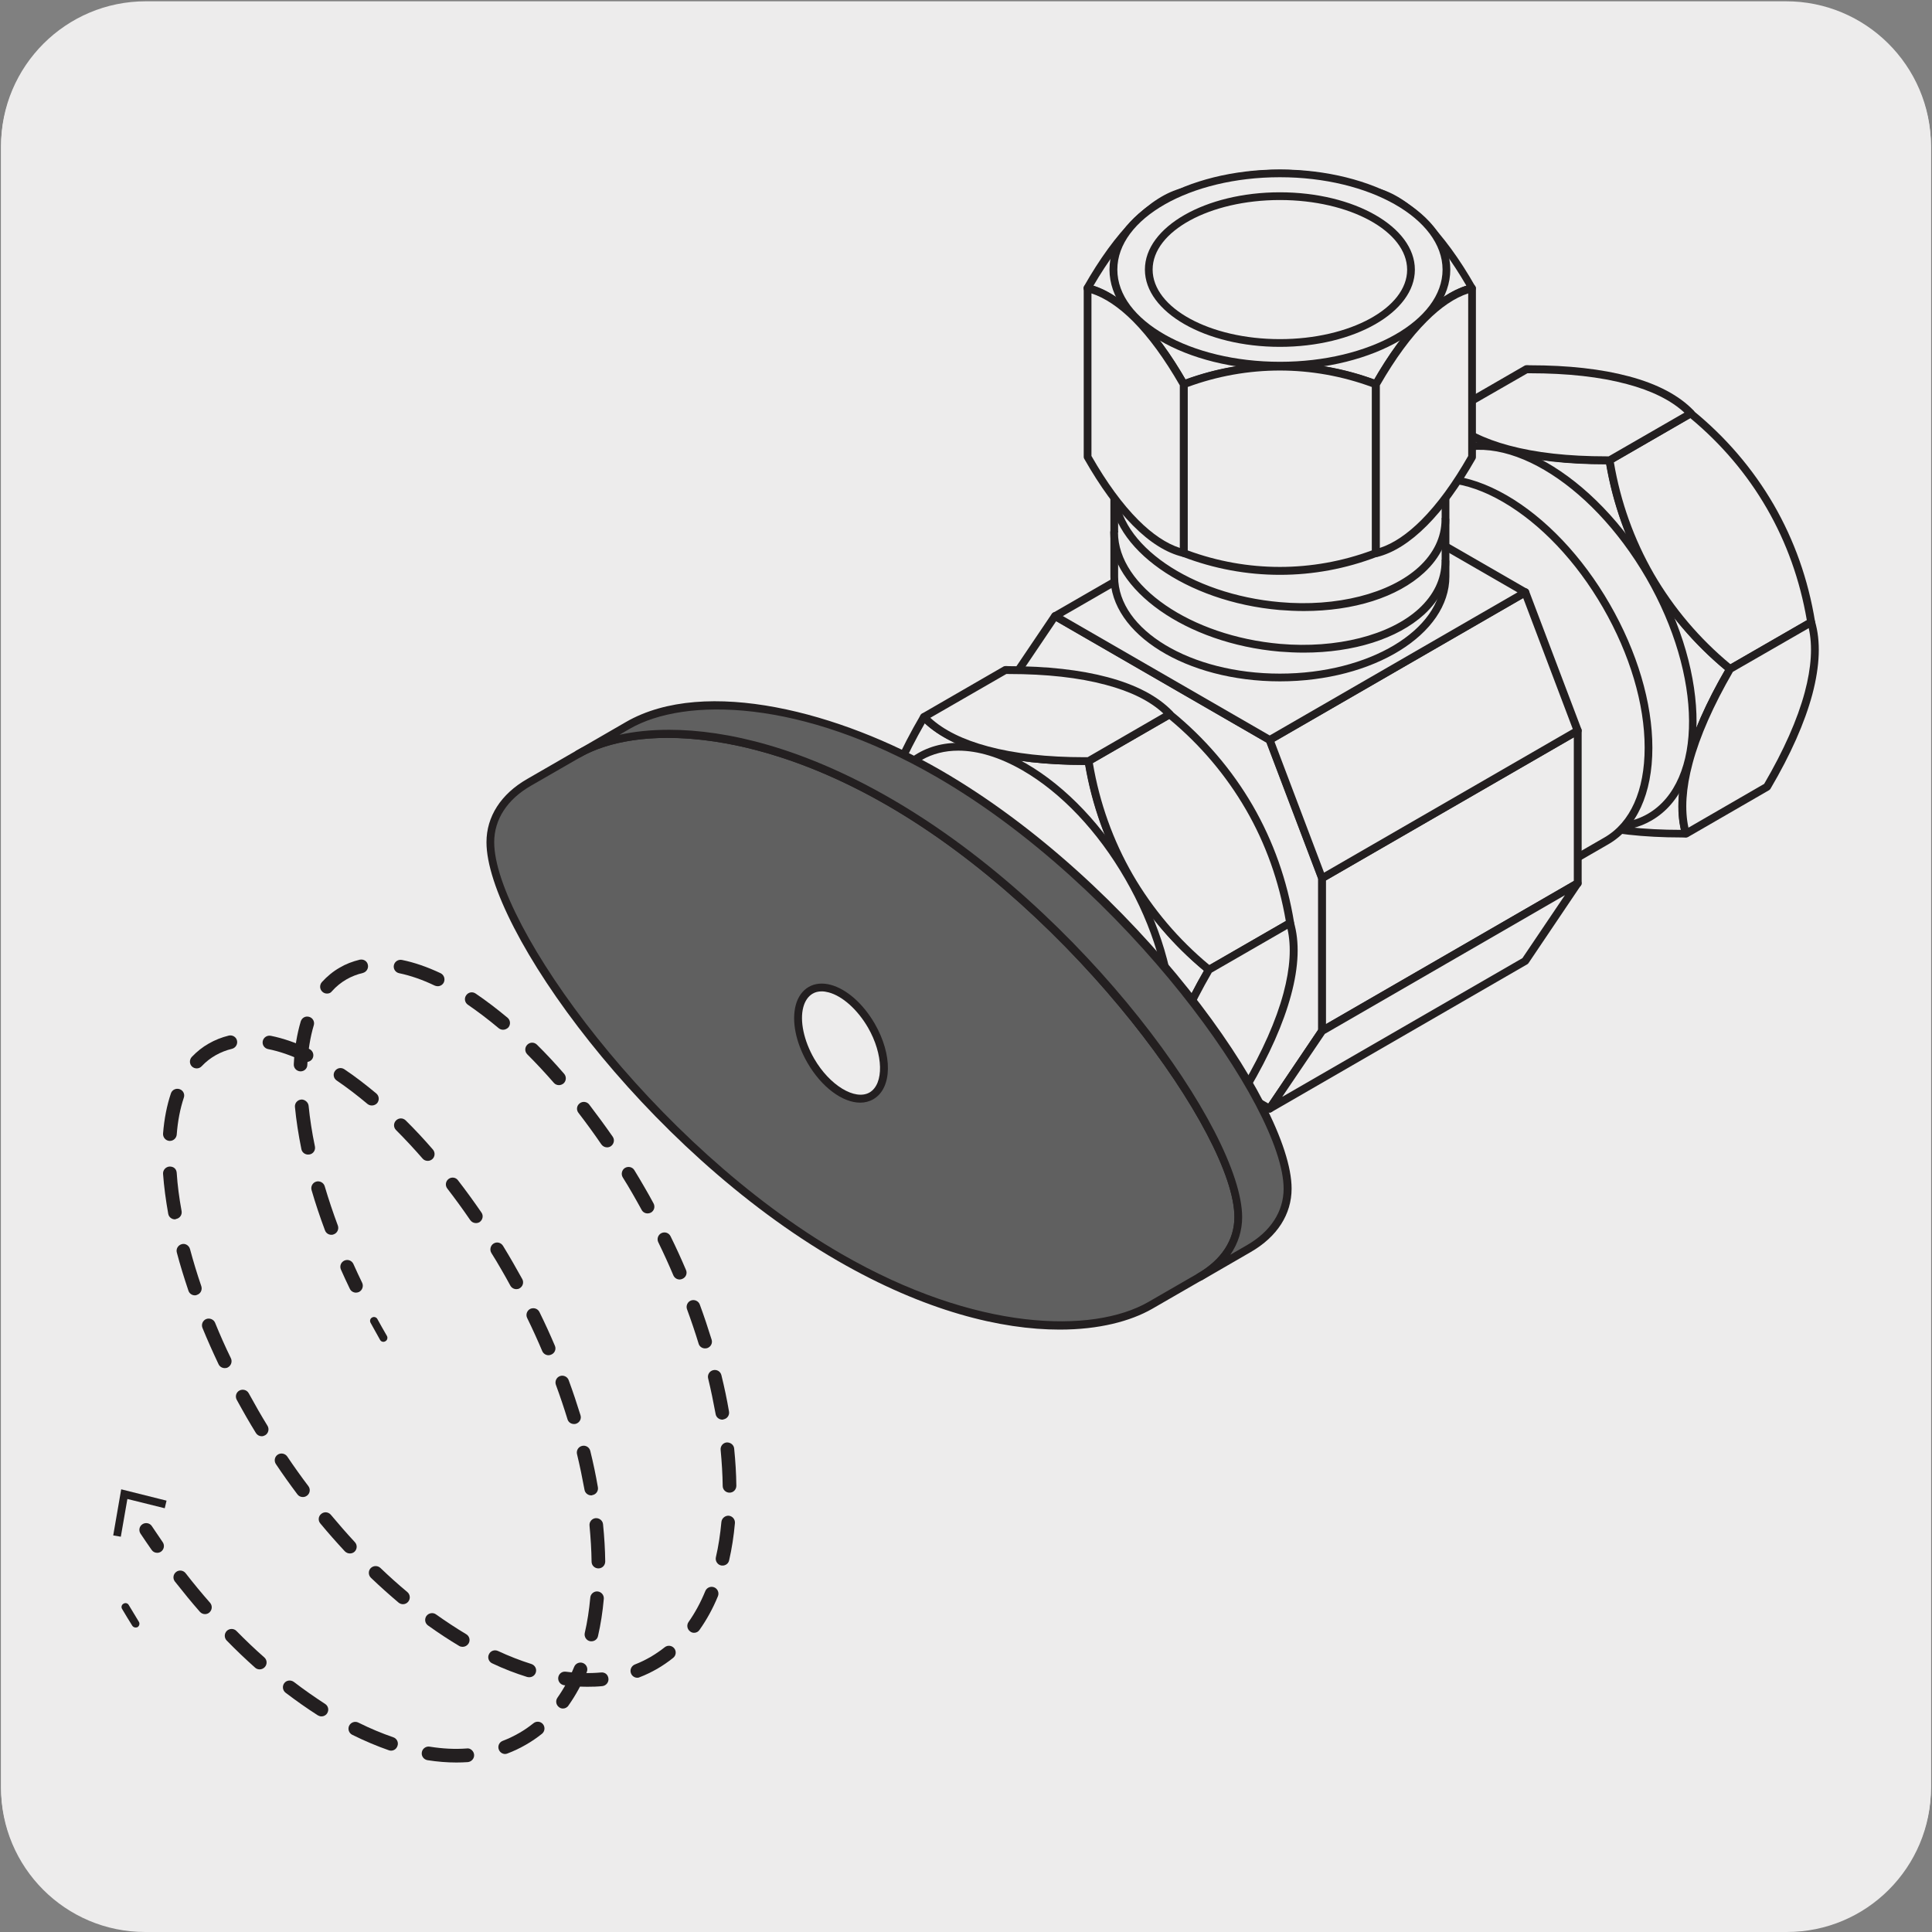 <svg enable-background="new 0 0 150 150" viewBox="0 0 150 150" xmlns="http://www.w3.org/2000/svg"><rect x="0" y="0" width="150" height="150" fill="#808080" stroke="none"/><path d="m11.32.2h127.31c6.21-.02 11.27 5 11.29 11.21v.03 127.37c0 6.18-5.01 11.19-11.19 11.19h-127.46c-6.18 0-11.19-5.01-11.19-11.19v-127.37c0-6.21 5.04-11.24 11.24-11.24z" fill="#edecec"/><path d="m11.32.1h127.31c6.21-.02 11.27 5 11.29 11.21v.03 127.37c0 6.18-5.01 11.19-11.19 11.19h-127.46c-6.18 0-11.19-5.01-11.19-11.19v-127.37c0-6.21 5.04-11.24 11.24-11.24z" fill="#edecec"/><path d="m10.53 126.36c-.1 0-.2-.05-.26-.14-.27-.43-.53-.86-.79-1.3-.09-.14-.04-.33.11-.41.15-.09.33-.04.41.11.26.44.52.86.78 1.29.09.14.04.33-.1.42-.04.02-.1.03-.15.03z" fill="#231f20"/><path d="m118.08 61.31c1.03 1.09 2.67 1.96 4.92 2.56 2.26.6 4.95.86 7.89.84-.42-1.43-.38-3.28.21-5.52.6-2.25 1.73-4.73 3.21-7.26-2.41-1.97-4.53-4.39-6.18-7.24-1.63-2.84-2.68-5.9-3.17-8.97-2.94.02-5.65-.24-7.88-.85-2.25-.6-3.87-1.5-4.89-2.57-1.49 2.54-2.61 5-3.22 7.26-.6 2.25-.67 4.11-.25 5.54.5 3.07 1.51 6.14 3.14 8.99 1.66 2.85 3.82 5.26 6.22 7.22" fill="#edecec"/><path d="m118.08 61.31c1.03 1.09 2.67 1.96 4.92 2.56 2.26.6 4.95.86 7.89.84-.42-1.43-.38-3.28.21-5.52.6-2.25 1.73-4.73 3.21-7.26-2.41-1.97-4.53-4.39-6.18-7.24-1.63-2.84-2.68-5.9-3.17-8.97-2.94.02-5.65-.24-7.88-.85-2.25-.6-3.87-1.5-4.89-2.57-1.49 2.54-2.61 5-3.22 7.26-.6 2.25-.67 4.11-.25 5.54.5 3.07 1.51 6.14 3.14 8.99 1.66 2.85 3.82 5.26 6.22 7.22z" fill="#edecec"/><path d="m130.55 65.02c-2.94 0-5.51-.29-7.62-.85-2.27-.61-3.97-1.5-5.05-2.64-2.59-2.12-4.7-4.57-6.27-7.28-1.58-2.75-2.65-5.81-3.18-9.09-.43-1.48-.35-3.4.25-5.67.59-2.2 1.69-4.67 3.25-7.33.05-.08.13-.14.22-.15s.19.02.25.09c1.04 1.08 2.64 1.92 4.76 2.49 2.13.57 4.78.88 7.8.84.15 0 .27.11.3.25.51 3.14 1.56 6.13 3.14 8.87 1.58 2.73 3.64 5.13 6.11 7.15.12.09.14.26.07.39-1.54 2.62-2.61 5.04-3.18 7.18-.56 2.12-.63 3.92-.22 5.36.03.09.01.19-.05.27-.12.16-.37.12-.58.12zm-18.29-32.22c-1.43 2.49-2.44 4.79-2.99 6.85-.58 2.16-.66 3.97-.25 5.38.53 3.25 1.57 6.24 3.11 8.93 1.54 2.65 3.6 5.05 6.14 7.13.01.01.02.02.03.03 1.01 1.06 2.62 1.89 4.78 2.48 2.05.55 4.55.83 7.42.83-.34-1.47-.23-3.25.31-5.3.58-2.13 1.62-4.52 3.12-7.11-2.44-2.03-4.48-4.44-6.06-7.15-1.56-2.73-2.63-5.69-3.17-8.82-.01 0-.01 0-.02 0-2.98 0-5.56-.29-7.68-.86-2.04-.56-3.63-1.36-4.74-2.39z" fill="#231f20"/><path d="m137.45 39.33c-1.65-2.85-3.77-5.27-6.19-7.23l-6.29 3.63c.5 3.06 1.54 6.13 3.17 8.97 1.65 2.84 3.78 5.27 6.18 7.24l6.3-3.63c-.5-3.08-1.52-6.13-3.17-8.98" fill="#edecec"/><path d="m137.45 39.33c-1.65-2.85-3.77-5.27-6.19-7.23l-6.29 3.63c.5 3.06 1.54 6.13 3.17 8.97 1.65 2.84 3.78 5.27 6.18 7.24l6.3-3.63c-.5-3.08-1.52-6.13-3.17-8.98z" fill="#edecec"/><path d="m134.32 52.24c-.07 0-.14-.02-.19-.07-2.53-2.07-4.63-4.53-6.25-7.32-1.61-2.8-2.69-5.85-3.21-9.07-.02-.12.04-.25.15-.31l6.29-3.63c.11-.06.24-.05.34.03 2.53 2.06 4.64 4.52 6.26 7.31 1.6 2.77 2.68 5.82 3.21 9.08.02.12-.04.25-.15.31l-6.3 3.63c-.04.03-.09.04-.15.04zm-9.02-16.35c.52 3.07 1.56 5.98 3.1 8.66 1.55 2.67 3.55 5.03 5.95 7.02l5.93-3.42c-.53-3.1-1.57-6.02-3.1-8.67-1.54-2.67-3.55-5.03-5.95-7.02z" fill="#231f20"/><path d="m126.38 29.52c-2.25-.6-4.95-.87-7.89-.85l-6.3 3.64c1.03 1.07 2.65 1.97 4.89 2.57s4.95.86 7.88.85l6.3-3.63c-1.02-1.09-2.63-1.98-4.88-2.58" fill="#edecec"/><path d="m126.38 29.52c-2.25-.6-4.95-.87-7.89-.85l-6.3 3.64c1.03 1.07 2.65 1.97 4.89 2.57s4.95.86 7.88.85l6.3-3.63c-1.02-1.09-2.63-1.98-4.88-2.58z" fill="#edecec"/><path d="m124.69 36.03c-2.98 0-5.56-.29-7.68-.86-2.22-.59-3.91-1.49-5.03-2.66-.06-.07-.09-.16-.08-.25s.07-.17.15-.22l6.3-3.64c.13-.08.29-.04.43-.04 2.98 0 5.56.29 7.69.86 2.22.59 3.91 1.49 5.03 2.66.06.07.09.16.08.25s-.07.17-.15.22l-6.3 3.63c-.14.09-.3.05-.44.05zm-12-3.66c1.04.96 2.54 1.7 4.48 2.22 2.07.56 4.6.84 7.53.84h.2l5.88-3.39c-1.04-.96-2.54-1.71-4.47-2.22-2.08-.56-4.61-.84-7.53-.84-.06 0-.13 0-.19 0z" fill="#231f20"/><path d="m140.41 53.82c-.6 2.25-1.73 4.72-3.22 7.26l-6.3 3.64c-.42-1.43-.38-3.28.21-5.52.6-2.25 1.73-4.73 3.2-7.26l6.3-3.63c.45 1.42.42 3.26-.19 5.51" fill="#edecec"/><path d="m140.41 53.82c-.6 2.25-1.73 4.72-3.22 7.26l-6.3 3.64c-.42-1.43-.38-3.28.21-5.52.6-2.25 1.73-4.73 3.2-7.26l6.3-3.63c.45 1.42.42 3.26-.19 5.51z" fill="#edecec"/><path d="m130.9 65.02c-.04 0-.08-.01-.11-.02-.09-.03-.15-.11-.18-.19-.45-1.55-.38-3.46.21-5.69.58-2.18 1.67-4.65 3.24-7.33.03-.05.06-.08.11-.11l6.3-3.63c.08-.05.18-.05.26-.02s.15.1.18.19c.46 1.55.39 3.46-.2 5.69-.59 2.2-1.68 4.66-3.25 7.33-.03.04-.06.08-.11.11l-6.3 3.64c-.05.01-.1.03-.15.03zm3.64-12.86c-1.51 2.61-2.57 5-3.13 7.11-.52 1.94-.62 3.61-.32 4.99l5.88-3.4c1.52-2.6 2.58-4.99 3.15-7.11.52-1.94.62-3.61.31-4.98z" fill="#231f20"/><path d="m111.88 35.39c4.47-2.58 11.72 1.61 16.2 9.35 4.47 7.75 4.48 16.13 0 18.71-4.47 2.58-11.73-1.61-16.2-9.35-4.48-7.75-4.48-16.13 0-18.71" fill="#edecec"/><path d="m111.88 35.39c4.47-2.58 11.72 1.61 16.2 9.35 4.47 7.75 4.48 16.13 0 18.71-4.47 2.58-11.73-1.61-16.2-9.35-4.48-7.75-4.48-16.13 0-18.71z" fill="#edecec"/><path d="m125.12 64.5c-4.41 0-9.88-3.97-13.51-10.25-4.55-7.88-4.49-16.46.12-19.13 4.61-2.66 12.06 1.58 16.61 9.46s4.5 16.46-.11 19.12c-.94.55-1.99.8-3.11.8zm-13.09-28.85c-4.32 2.5-4.28 10.71.11 18.3 4.38 7.59 11.47 11.72 15.79 9.24 4.32-2.5 4.27-10.7-.11-18.3-4.39-7.59-11.47-11.74-15.79-9.24z" fill="#231f20"/><path d="m124.73 65.28c4.36-2.52 4.36-10.69 0-18.25s-11.44-11.64-15.8-9.12l-22.65 13.08c4.36-2.52 11.44 1.57 15.8 9.12 4.36 7.56 4.36 15.72 0 18.24z" fill="#edecec"/><path d="m124.73 65.28c4.36-2.52 4.36-10.69 0-18.25s-11.44-11.64-15.8-9.12l-22.65 13.08c4.36-2.52 11.44 1.57 15.8 9.12 4.36 7.56 4.36 15.72 0 18.24z" fill="#edecec"/><path d="m102.08 78.66c-.1 0-.21-.05-.26-.15-.08-.14-.03-.33.11-.41 2.01-1.16 3.12-3.64 3.12-6.97 0-3.39-1.15-7.25-3.23-10.86s-4.85-6.53-7.79-8.23c-2.89-1.66-5.59-1.94-7.6-.78-.14.08-.33.03-.41-.11s-.03-.33.11-.41l22.64-13.07c2.21-1.27 5.12-.99 8.2.78 3.03 1.75 5.88 4.75 8.01 8.45s3.31 7.66 3.31 11.16c0 3.56-1.22 6.22-3.42 7.49l-22.64 13.07c-.04.03-.1.04-.15.04zm-12.89-28.72c1.59 0 3.34.53 5.14 1.57 3.03 1.75 5.88 4.75 8.01 8.45s3.31 7.66 3.31 11.16c0 2.32-.52 4.26-1.49 5.68l20.41-11.78c2.01-1.16 3.12-3.64 3.12-6.97 0-3.39-1.15-7.25-3.23-10.86s-4.85-6.53-7.79-8.23c-2.88-1.67-5.59-1.94-7.6-.78l-20.4 11.78c.17-.01.35-.02.52-.02z" fill="#231f20"/><path d="m98.57 57.44-16.65-9.61-4.07 6.03v11.86l4.07 10.74 16.65 9.62 4.08-6.04v-11.86z" fill="#edecec"/><path d="m98.57 57.44-16.65-9.61-4.07 6.03v11.86l4.07 10.74 16.65 9.62 4.08-6.04v-11.86z" fill="#edecec"/><path d="m98.57 86.38c-.05 0-.1-.01-.15-.04l-16.66-9.62c-.06-.03-.11-.09-.13-.15l-4.07-10.74c-.01-.04-.02-.07-.02-.11v-11.86c0-.06.02-.12.05-.17l4.07-6.03c.09-.13.26-.18.4-.09l16.66 9.61c.06.03.11.09.13.15l4.07 10.74c.01.04.02.07.02.11v11.86c0 .06-.02.12-.05.17l-4.07 6.04c-.05.08-.15.13-.25.13zm-16.41-10.12 16.32 9.42 3.86-5.73v-11.71l-4.02-10.59-16.32-9.42-3.86 5.72v11.72z" fill="#231f20"/><path d="m102.65 80.04 19.84-11.46v-11.86l-19.84 11.46z" fill="#edecec"/><path d="m102.65 80.04 19.84-11.46v-11.86l-19.84 11.46z" fill="#edecec"/><path d="m102.65 80.34c-.05 0-.1-.01-.15-.04-.09-.05-.15-.15-.15-.26v-11.86c0-.11.06-.21.15-.26l19.85-11.46c.09-.06.21-.06.3 0 .09.05.15.15.15.26v11.86c0 .11-.06.21-.15.26l-19.85 11.46c-.05.03-.1.04-.15.04zm.3-11.99v11.16l19.24-11.11v-11.15z" fill="#231f20"/><path d="m122.49 56.72-19.84 11.46-4.07-10.74 19.84-11.46z" fill="#edecec"/><path d="m122.49 56.72-19.84 11.46-4.07-10.74 19.84-11.46z" fill="#edecec"/><path d="m102.65 68.48c-.04 0-.07-.01-.1-.02-.09-.03-.15-.09-.18-.18l-4.07-10.74c-.05-.14 0-.3.13-.37l19.85-11.46c.08-.05.17-.05.25-.02.09.03.15.09.18.18l4.07 10.74c.05.14 0 .3-.13.37l-19.85 11.46c-.05.03-.1.04-.15.04zm-3.7-10.9 3.85 10.17 19.31-11.15-3.85-10.17z" fill="#231f20"/><path d="m98.58 57.44 19.84-11.46-16.66-9.61-19.84 11.46z" fill="#edecec"/><path d="m98.58 57.44 19.84-11.46-16.66-9.61-19.84 11.46z" fill="#edecec"/><path d="m98.58 57.75c-.05 0-.1-.01-.15-.04l-16.66-9.62c-.09-.05-.15-.15-.15-.26s.06-.21.15-.26l19.85-11.45c.09-.06.21-.06.3 0l16.66 9.61c.09.05.15.15.15.26s-.06.21-.15.26l-19.85 11.45c-.05.03-.1.05-.15.05zm-16.06-9.92 16.06 9.27 19.24-11.11-16.05-9.26z" fill="#231f20"/><path d="m98.57 86.08 19.85-11.46 4.07-6.04-19.84 11.46z" fill="#edecec"/><path d="m98.57 86.08 19.85-11.46 4.07-6.04-19.84 11.46z" fill="#edecec"/><path d="m98.57 86.38c-.08 0-.16-.03-.22-.1-.09-.1-.11-.26-.03-.38l4.08-6.04c.03-.04.06-.07.1-.09l19.84-11.46c.12-.07.27-.05.37.05.09.1.11.26.03.38l-4.07 6.04c-.03.04-.06.07-.1.09l-19.85 11.47c-.05.03-.1.04-.15.04zm4.29-6.11-3.31 4.89 18.65-10.77 3.3-4.89z" fill="#231f20"/><path d="m100.86 34.84c5.89 0 10.66 2.75 10.66 6.16 0 3.4-4.77 6.16-10.66 6.15-5.89 0-10.66-2.76-10.66-6.15.01-3.4 4.78-6.16 10.66-6.16" fill="#edecec"/><path d="m100.86 34.84c5.89 0 10.66 2.75 10.66 6.16 0 3.4-4.77 6.16-10.66 6.15-5.89 0-10.66-2.76-10.66-6.15.01-3.4 4.78-6.16 10.66-6.16z" fill="#edecec"/><path d="m100.88 47.45c-.01 0-.01 0-.01 0-6.04 0-10.96-2.89-10.96-6.45s4.92-6.46 10.96-6.46 10.96 2.9 10.96 6.46c0 1.76-1.16 3.4-3.27 4.61-2.06 1.19-4.79 1.84-7.68 1.84zm-.02-12.31c-5.71 0-10.36 2.63-10.36 5.85 0 3.23 4.65 5.85 10.36 5.85h.01c2.79 0 5.41-.62 7.37-1.76 1.91-1.11 2.97-2.56 2.97-4.09.01-3.22-4.64-5.85-10.35-5.85z"/><path d="m100.86 34.84c5.89 0 10.66 2.75 10.66 6.16 0 3.4-4.77 6.16-10.66 6.15-5.89 0-10.66-2.76-10.66-6.15.01-3.4 4.78-6.16 10.66-6.16" fill="#edecec"/><path d="m100.86 34.84c5.89 0 10.66 2.75 10.66 6.16 0 3.4-4.77 6.16-10.66 6.15-5.89 0-10.66-2.76-10.66-6.15.01-3.4 4.78-6.16 10.66-6.16z" fill="#edecec"/><path d="m100.88 47.45c-.01 0-.01 0-.01 0-6.04 0-10.96-2.89-10.96-6.45s4.92-6.46 10.96-6.46 10.96 2.9 10.96 6.46c0 1.76-1.16 3.4-3.27 4.61-2.06 1.19-4.79 1.84-7.68 1.84zm-.02-12.31c-5.71 0-10.36 2.63-10.36 5.85 0 3.23 4.65 5.85 10.36 5.85h.01c2.79 0 5.41-.62 7.37-1.76 1.91-1.11 2.97-2.56 2.97-4.09.01-3.22-4.64-5.85-10.35-5.85z"/><path d="m112.23 36.38v8.39c0 4.33-5.76 7.83-12.86 7.83s-12.86-3.51-12.86-7.83v-8.39c0 4.32 5.76 7.83 12.86 7.83s12.86-3.51 12.86-7.83" fill="#edecec"/><path d="m112.23 36.38v8.39c0 4.33-5.76 7.83-12.86 7.83s-12.86-3.51-12.86-7.83v-8.39c0 4.32 5.76 7.83 12.86 7.83s12.86-3.51 12.86-7.83" fill="#edecec"/><path d="m99.37 52.9c-7.26 0-13.16-3.65-13.16-8.14v-8.39c0-.17.13-.3.3-.3s.3.14.3.3c0 4.15 5.64 7.53 12.56 7.53s12.56-3.38 12.56-7.53c0-.17.13-.3.3-.3s.3.14.3.3v8.39c0 4.49-5.9 8.14-13.16 8.14zm-12.56-14.08v5.95c0 4.15 5.64 7.53 12.56 7.53s12.56-3.38 12.56-7.53v-5.95c-1.68 3.3-6.68 5.69-12.56 5.69-5.89 0-10.88-2.4-12.56-5.69z" fill="#231f20"/><path d="m99.37 44.21c-7.1 0-12.86-3.51-12.86-7.83 0-4.33 5.76-7.83 12.86-7.83s12.85 3.51 12.85 7.83-5.75 7.83-12.85 7.83" fill="#edecec"/><path d="m99.37 44.21c-7.1 0-12.86-3.51-12.86-7.83 0-4.33 5.76-7.83 12.86-7.83s12.85 3.51 12.85 7.83-5.75 7.83-12.85 7.83z" fill="#edecec"/><path d="m99.37 44.51c-7.26 0-13.16-3.65-13.16-8.13 0-4.49 5.9-8.14 13.16-8.14 7.25 0 13.16 3.65 13.16 8.14 0 4.48-5.9 8.13-13.16 8.13zm0-15.66c-6.93 0-12.56 3.38-12.56 7.53s5.64 7.53 12.56 7.53 12.56-3.38 12.56-7.53c0-4.16-5.64-7.53-12.56-7.53z"/><path d="m99.37 42.26c-5.65 0-10.22-2.63-10.22-5.88s4.58-5.88 10.22-5.88 10.22 2.63 10.22 5.88-4.58 5.88-10.22 5.88" fill="#edecec"/><path d="m99.37 42.26c-5.65 0-10.22-2.63-10.22-5.88s4.58-5.88 10.22-5.88 10.22 2.63 10.22 5.88-4.58 5.88-10.22 5.88z" fill="#edecec"/><path d="m99.37 42.56c-5.8 0-10.52-2.77-10.52-6.18s4.72-6.19 10.53-6.19c5.8 0 10.52 2.78 10.52 6.19 0 1.68-1.11 3.25-3.14 4.42-1.99 1.13-4.61 1.76-7.39 1.76zm0-11.76c-5.47 0-9.92 2.5-9.92 5.58 0 3.07 4.45 5.58 9.92 5.58 2.68 0 5.19-.6 7.08-1.68 1.83-1.05 2.84-2.44 2.84-3.9 0-3.08-4.45-5.58-9.92-5.58z"/><path d="m112.23 40.35c0 4.33-5.76 7.33-12.86 6.71s-12.86-4.63-12.86-8.95m25.72 5.47c0 4.33-5.76 7.33-12.86 6.71s-12.86-4.63-12.86-8.96" fill="#edecec"/><path d="m112.23 40.35c0 4.33-5.76 7.33-12.86 6.71s-12.86-4.63-12.86-8.95m25.72 5.47c0 4.33-5.76 7.33-12.86 6.71s-12.86-4.63-12.86-8.96" fill="#edecec"/><path d="m101.23 50.67c-.62 0-1.25-.03-1.89-.08-7.24-.63-13.14-4.79-13.14-9.26 0-.17.13-.3.3-.3s.3.14.3.3c0 4.16 5.65 8.05 12.59 8.66 4.36.38 8.51-.66 10.77-2.73 1.15-1.06 1.76-2.32 1.76-3.67 0-.17.13-.3.3-.3s.3.14.3.3c0 1.52-.68 2.95-1.95 4.12-2.08 1.89-5.48 2.96-9.34 2.96zm0-3.23c-.62 0-1.25-.03-1.89-.08-7.24-.63-13.14-4.79-13.14-9.26 0-.17.13-.3.3-.3s.3.14.3.3c0 4.16 5.65 8.05 12.59 8.65 4.36.39 8.51-.66 10.77-2.73 1.15-1.06 1.76-2.33 1.76-3.68 0-.17.13-.3.3-.3s.3.14.3.3c0 1.52-.68 2.95-1.95 4.12-2.08 1.92-5.48 2.98-9.34 2.98z" fill="#231f20"/><path d="m91.9 14.88c-1.16.28-2.42 1.07-3.73 2.38-1.32 1.32-2.57 3.08-3.73 5.12 1.16.28 2.42 1.04 3.73 2.35s2.57 3.08 3.73 5.11c2.32-.88 4.85-1.38 7.47-1.38s5.15.5 7.46 1.38c1.16-2.03 2.42-3.8 3.73-5.11s2.58-2.07 3.73-2.36c-1.16-2.04-2.42-3.8-3.73-5.12-1.31-1.31-2.57-2.1-3.73-2.38-2.32-.88-4.84-1.41-7.47-1.42-2.62.02-5.14.55-7.46 1.43" fill="#edecec"/><path d="m91.9 14.88c-1.16.28-2.42 1.07-3.73 2.38-1.32 1.32-2.57 3.08-3.73 5.12 1.16.28 2.42 1.04 3.73 2.35s2.57 3.08 3.73 5.11c2.32-.88 4.85-1.38 7.47-1.38s5.15.5 7.46 1.38c1.16-2.03 2.42-3.8 3.73-5.11s2.58-2.07 3.73-2.36c-1.16-2.04-2.42-3.8-3.73-5.12-1.31-1.31-2.57-2.1-3.73-2.38-2.32-.88-4.84-1.41-7.47-1.42-2.62.02-5.14.55-7.46 1.43z" fill="#edecec"/><path d="m106.83 30.14c-.04 0-.07-.01-.11-.02-4.76-1.8-9.95-1.8-14.72 0-.14.05-.3 0-.37-.13-1.2-2.11-2.44-3.8-3.68-5.05-1.23-1.23-2.44-1.99-3.59-2.27-.09-.02-.17-.09-.21-.17-.04-.09-.03-.19.01-.27 1.23-2.16 2.5-3.9 3.78-5.18 1.33-1.33 2.62-2.15 3.86-2.45 2.5-.94 5.04-1.42 7.55-1.43 2.54.01 5.09.49 7.57 1.44 1.2.29 2.51 1.12 3.84 2.45 1.28 1.29 2.56 3.03 3.78 5.18.05.08.05.18.01.27s-.11.15-.21.17c-1.15.28-2.36 1.05-3.59 2.28-1.24 1.24-2.48 2.94-3.68 5.04-.03.09-.13.14-.24.14zm-21.94-7.95c1.15.37 2.32 1.15 3.49 2.32 1.24 1.24 2.47 2.91 3.66 4.95 4.75-1.74 9.92-1.74 14.66 0 1.19-2.05 2.42-3.72 3.66-4.95 1.17-1.18 2.34-1.96 3.49-2.33-1.14-1.95-2.31-3.54-3.49-4.72-1.25-1.25-2.46-2.03-3.59-2.3-2.45-.93-4.93-1.4-7.4-1.41-2.44.01-4.91.48-7.35 1.4-.01 0-.02.01-.04.01-1.13.27-2.34 1.05-3.59 2.3-1.18 1.19-2.36 2.78-3.5 4.73z" fill="#231f20"/><path d="m99.37 44.33c2.63 0 5.15-.5 7.46-1.39v-13.1c-2.31-.88-4.84-1.38-7.46-1.38s-5.15.5-7.47 1.38v13.1c2.32.89 4.84 1.39 7.47 1.39" fill="#edecec"/><path d="m99.37 44.33c2.63 0 5.15-.5 7.46-1.39v-13.1c-2.31-.88-4.84-1.38-7.46-1.38s-5.15.5-7.47 1.38v13.1c2.32.89 4.84 1.39 7.47 1.39z" fill="#edecec"/><path d="m99.37 44.63c-2.57 0-5.12-.47-7.57-1.41-.12-.04-.19-.16-.19-.28v-13.1c0-.13.08-.24.19-.28 4.9-1.85 10.26-1.85 15.14 0 .12.04.19.16.19.28v13.1c0 .13-.08.24-.19.28-2.45.94-4.99 1.41-7.57 1.41zm-7.17-1.9c4.66 1.72 9.7 1.71 14.32 0v-12.68c-4.64-1.71-9.68-1.71-14.32 0z" fill="#231f20"/><path d="m110.56 40.6c1.32-1.32 2.58-3.08 3.73-5.12v-13.11c-1.15.28-2.42 1.04-3.73 2.36-1.31 1.31-2.57 3.08-3.73 5.11v13.1c1.16-.28 2.42-1.03 3.73-2.34" fill="#edecec"/><path d="m110.56 40.6c1.32-1.32 2.58-3.08 3.73-5.12v-13.11c-1.15.28-2.42 1.04-3.73 2.36-1.31 1.31-2.57 3.08-3.73 5.11v13.1c1.16-.28 2.42-1.03 3.73-2.34z" fill="#edecec"/><path d="m106.83 43.24c-.07 0-.13-.02-.19-.06-.07-.06-.12-.14-.12-.24v-13.1c0-.05.01-.1.04-.15 1.22-2.15 2.49-3.89 3.78-5.18 1.3-1.31 2.6-2.13 3.87-2.43.09-.02.19 0 .26.06s.12.14.12.24v13.11c0 .05-.01.1-.04.15-1.22 2.14-2.49 3.89-3.78 5.18-1.3 1.3-2.6 2.12-3.87 2.43-.02-.01-.04-.01-.07-.01zm.3-13.32v12.62c1.05-.34 2.13-1.07 3.22-2.16 1.24-1.24 2.46-2.91 3.64-4.98v-12.62c-1.04.34-2.12 1.07-3.21 2.17-1.23 1.22-2.46 2.9-3.65 4.97z" fill="#231f20"/><path d="m88.17 40.6c-1.32-1.32-2.57-3.08-3.73-5.12v-13.1c1.15.28 2.42 1.05 3.73 2.35 1.31 1.31 2.58 3.08 3.73 5.11v13.1c-1.16-.27-2.42-1.03-3.73-2.34" fill="#edecec"/><path d="m88.17 40.6c-1.32-1.32-2.57-3.08-3.73-5.12v-13.1c1.15.28 2.42 1.05 3.73 2.35 1.31 1.31 2.58 3.08 3.73 5.11v13.1c-1.16-.27-2.42-1.03-3.73-2.34z" fill="#edecec"/><path d="m91.9 43.24c-.02 0-.05 0-.07-.01-1.26-.3-2.56-1.11-3.87-2.43-1.29-1.29-2.56-3.03-3.78-5.18-.03-.05-.04-.1-.04-.15v-13.1c0-.09.04-.18.12-.24.07-.06.17-.08.26-.06 1.25.3 2.56 1.12 3.87 2.43 1.28 1.29 2.56 3.03 3.78 5.18.03.05.04.1.04.15v13.1c0 .09-.04.18-.12.24-.06.05-.12.07-.19.07zm-7.16-7.84c1.18 2.07 2.41 3.75 3.64 4.98 1.1 1.1 2.18 1.82 3.22 2.16v-12.62c-1.19-2.07-2.41-3.74-3.64-4.98-1.1-1.1-2.18-1.82-3.22-2.16z" fill="#231f20"/><path d="m112.3 20.93c0 4.12-5.79 7.46-12.92 7.46-7.14 0-12.93-3.34-12.93-7.46s5.79-7.47 12.92-7.47c7.14 0 12.93 3.35 12.93 7.47" fill="#edecec"/><path d="m112.3 20.93c0 4.12-5.79 7.46-12.92 7.46-7.14 0-12.93-3.34-12.93-7.46s5.79-7.47 12.92-7.47c7.14 0 12.93 3.35 12.93 7.47z" fill="#edecec"/><path d="m99.37 28.7c-7.3 0-13.23-3.48-13.23-7.77 0-4.28 5.93-7.77 13.23-7.77s13.23 3.49 13.23 7.77-5.94 7.77-13.23 7.77zm0-14.94c-6.96 0-12.62 3.21-12.62 7.17 0 3.95 5.67 7.16 12.63 7.16s12.62-3.21 12.62-7.16c-.01-3.95-5.67-7.17-12.63-7.17z" fill="#231f20"/><path d="m109.54 20.93c0 3.14-4.56 5.7-10.18 5.7s-10.18-2.55-10.18-5.7c0-3.14 4.56-5.7 10.18-5.7 5.63 0 10.18 2.55 10.18 5.7" fill="#edecec"/><path d="m109.54 20.93c0 3.14-4.56 5.7-10.18 5.7s-10.18-2.55-10.18-5.7c0-3.14 4.56-5.7 10.18-5.7 5.63 0 10.18 2.55 10.18 5.7z" fill="#edecec"/><path d="m99.37 26.93c-5.78 0-10.48-2.69-10.48-6s4.7-6 10.48-6 10.48 2.69 10.48 6.01c0 3.3-4.7 5.99-10.48 5.99zm0-11.4c-5.44 0-9.88 2.42-9.88 5.4 0 2.97 4.43 5.4 9.88 5.4 5.44 0 9.88-2.42 9.88-5.39-.01-2.99-4.44-5.41-9.88-5.41z" fill="#231f20"/><path d="m77.63 84.67c1.03 1.09 2.67 1.96 4.92 2.56 2.26.6 4.95.86 7.89.84-.42-1.43-.38-3.28.21-5.52.6-2.25 1.73-4.73 3.21-7.26-2.41-1.97-4.53-4.39-6.18-7.24-1.63-2.84-2.68-5.9-3.17-8.97-2.94.02-5.65-.24-7.88-.85-2.25-.6-3.87-1.5-4.89-2.57-1.49 2.54-2.61 5-3.22 7.26-.6 2.25-.67 4.11-.25 5.54.5 3.07 1.51 6.14 3.14 8.99 1.65 2.85 3.81 5.25 6.22 7.22" fill="#edecec"/><path d="m77.63 84.67c1.03 1.09 2.67 1.96 4.92 2.56 2.26.6 4.95.86 7.89.84-.42-1.43-.38-3.28.21-5.52.6-2.25 1.73-4.73 3.21-7.26-2.41-1.97-4.53-4.39-6.18-7.24-1.63-2.84-2.68-5.9-3.17-8.97-2.94.02-5.65-.24-7.88-.85-2.25-.6-3.87-1.5-4.89-2.57-1.49 2.54-2.61 5-3.22 7.26-.6 2.25-.67 4.11-.25 5.54.5 3.07 1.51 6.14 3.14 8.99 1.65 2.85 3.81 5.25 6.22 7.22z" fill="#edecec"/><path d="m90.12 88.37c-2.96 0-5.53-.29-7.65-.85-2.26-.61-3.96-1.5-5.05-2.63-2.59-2.12-4.7-4.57-6.27-7.28-1.57-2.74-2.64-5.8-3.18-9.09-.44-1.49-.35-3.4.25-5.67.59-2.2 1.69-4.66 3.25-7.33.05-.08.13-.14.22-.15s.19.02.25.09c1.05 1.09 2.65 1.93 4.75 2.49 2.07.56 4.6.84 7.53.84h.28c.15 0 .27.11.3.25.51 3.15 1.56 6.13 3.14 8.86s3.64 5.14 6.11 7.15c.12.09.14.26.07.39-1.54 2.62-2.61 5.04-3.18 7.18-.56 2.12-.63 3.92-.22 5.36.03.09.01.19-.05.27-.11.17-.35.12-.55.12zm-18.32-32.21c-1.43 2.49-2.44 4.79-2.99 6.85-.58 2.15-.66 3.96-.25 5.38.53 3.26 1.58 6.25 3.11 8.92 1.54 2.65 3.6 5.05 6.14 7.13l.03.03c1.01 1.06 2.62 1.9 4.78 2.48 2.05.55 4.55.83 7.43.83-.34-1.47-.23-3.25.31-5.3.57-2.13 1.62-4.52 3.11-7.11-2.44-2.03-4.48-4.44-6.06-7.16-1.56-2.72-2.63-5.69-3.16-8.82-.01 0-.01 0-.02 0-2.98 0-5.57-.29-7.69-.86-2.03-.54-3.62-1.34-4.74-2.37z" fill="#231f20"/><path d="m96.99 62.69c-1.65-2.85-3.77-5.27-6.19-7.23l-6.29 3.63c.5 3.06 1.54 6.13 3.17 8.97 1.65 2.84 3.78 5.27 6.18 7.24l6.3-3.63c-.5-3.08-1.52-6.13-3.17-8.98" fill="#edecec"/><path d="m96.99 62.69c-1.65-2.85-3.77-5.27-6.19-7.23l-6.29 3.63c.5 3.06 1.54 6.13 3.17 8.97 1.65 2.84 3.78 5.27 6.18 7.24l6.3-3.63c-.5-3.08-1.52-6.13-3.17-8.98z" fill="#edecec"/><path d="m93.87 75.6c-.07 0-.14-.02-.19-.07-2.53-2.07-4.63-4.53-6.25-7.32-1.61-2.8-2.68-5.85-3.21-9.07-.02-.12.04-.25.15-.31l6.29-3.63c.11-.06.24-.05.34.03 2.53 2.06 4.64 4.52 6.26 7.31 1.6 2.77 2.68 5.82 3.21 9.07.02.12-.04.25-.15.31l-6.3 3.63c-.05.03-.1.05-.15.05zm-9.02-16.35c.52 3.07 1.56 5.99 3.1 8.66 1.55 2.67 3.55 5.03 5.95 7.02l5.93-3.42c-.53-3.1-1.57-6.02-3.1-8.66-1.55-2.67-3.55-5.03-5.95-7.02z" fill="#231f20"/><path d="m85.92 52.88c-2.25-.6-4.95-.87-7.89-.85l-6.3 3.64c1.03 1.07 2.65 1.97 4.89 2.57s4.95.86 7.88.85l6.3-3.63c-1.02-1.09-2.63-1.98-4.88-2.58" fill="#edecec"/><path d="m85.92 52.88c-2.25-.6-4.95-.87-7.89-.85l-6.3 3.64c1.03 1.07 2.65 1.97 4.89 2.57s4.95.86 7.88.85l6.3-3.63c-1.02-1.09-2.63-1.98-4.88-2.58z" fill="#edecec"/><path d="m84.21 59.39c-2.97 0-5.54-.29-7.66-.86-2.22-.59-3.91-1.48-5.03-2.66-.06-.07-.09-.16-.08-.25s.07-.17.15-.22l6.3-3.64c.13-.08.29-.04.43-.04 2.98 0 5.56.29 7.69.86 2.21.59 3.9 1.48 5.03 2.66.06.07.09.16.08.25s-.07.17-.15.22l-6.3 3.63c-.14.09-.31.05-.46.05zm-11.98-3.66c1.04.96 2.54 1.7 4.48 2.22 2.07.56 4.59.84 7.51.84h.22l5.88-3.4c-1.04-.97-2.54-1.71-4.47-2.22-2.08-.56-4.61-.84-7.53-.84-.06 0-.13 0-.19 0z" fill="#231f20"/><path d="m99.95 77.18c-.6 2.25-1.73 4.72-3.22 7.26l-6.3 3.64c-.42-1.43-.38-3.28.21-5.52.6-2.25 1.73-4.73 3.2-7.26l6.3-3.63c.45 1.42.42 3.26-.19 5.51" fill="#edecec"/><path d="m99.95 77.18c-.6 2.25-1.73 4.72-3.22 7.26l-6.3 3.64c-.42-1.43-.38-3.28.21-5.52.6-2.25 1.73-4.73 3.2-7.26l6.3-3.63c.45 1.42.42 3.26-.19 5.51z" fill="#edecec"/><path d="m90.44 88.37c-.04 0-.08-.01-.11-.02-.09-.03-.15-.11-.18-.19-.45-1.54-.38-3.45.21-5.69.59-2.19 1.68-4.65 3.24-7.33.03-.05.06-.08.11-.11l6.3-3.63c.08-.05.18-.05.26-.02.09.03.15.11.18.19.46 1.55.39 3.46-.21 5.68-.59 2.2-1.68 4.67-3.25 7.33-.03.04-.06.08-.11.11l-6.3 3.64c-.04.03-.09.04-.14.04zm3.64-12.86c-1.51 2.6-2.57 5-3.14 7.11-.52 1.94-.62 3.62-.31 4.99l5.88-3.4c1.51-2.59 2.57-4.98 3.14-7.11.52-1.94.62-3.61.31-4.98z" fill="#231f20"/><path d="m71.42 58.74c4.47-2.58 11.72 1.61 16.2 9.35 4.47 7.75 4.48 16.13 0 18.71-4.47 2.58-11.73-1.61-16.2-9.35-4.48-7.74-4.48-16.12 0-18.71" fill="#edecec"/><path d="m71.42 58.74c4.47-2.58 11.72 1.61 16.2 9.35 4.47 7.75 4.48 16.13 0 18.71-4.47 2.58-11.73-1.61-16.2-9.35-4.48-7.74-4.48-16.12 0-18.71z" fill="#edecec"/><path d="m84.63 87.87c-1.62 0-3.42-.54-5.27-1.61-3.11-1.79-6.02-4.87-8.21-8.66s-3.4-7.85-3.39-11.44c0-3.65 1.25-6.37 3.51-7.68 2.26-1.3 5.24-1.02 8.4.8 3.1 1.79 6.02 4.87 8.21 8.66s3.4 7.86 3.4 11.44c0 3.65-1.25 6.37-3.51 7.68-.94.55-2 .81-3.14.81zm-10.23-29.59c-1.04 0-1.99.24-2.83.72-2.07 1.19-3.21 3.74-3.21 7.16 0 3.48 1.18 7.44 3.32 11.14 2.13 3.7 4.97 6.7 7.99 8.44 2.96 1.71 5.74 1.99 7.8.8 2.07-1.19 3.21-3.74 3.21-7.16 0-3.48-1.18-7.44-3.32-11.14-2.13-3.7-4.97-6.7-7.99-8.44-1.76-1.01-3.45-1.52-4.97-1.52z" fill="#231f20"/><path d="m69.02 62.26c-10.5-6.06-19.61-6.32-24.11-3.72l-3.82 2.21c-1.92 1.11-3.01 2.73-3.01 4.65 0 6.41 12.14 23.59 27.12 32.23 10.5 6.06 19.6 6.32 24.11 3.73l3.83-2.21c1.93-1.11 3.01-2.73 3.01-4.65-.01-6.41-12.15-23.59-27.13-32.24" fill="#edecec"/><path d="m69.02 62.26c-10.5-6.06-19.61-6.32-24.11-3.72l-3.82 2.21c-1.92 1.11-3.01 2.73-3.01 4.65 0 6.41 12.14 23.59 27.12 32.23 10.5 6.06 19.6 6.32 24.11 3.73l3.83-2.21c1.93-1.11 3.01-2.73 3.01-4.65-.01-6.41-12.15-23.59-27.13-32.24z" fill="#606060"/><path d="m82.27 103.23c-4.54 0-10.44-1.42-17.23-5.34-15.05-8.69-27.27-25.88-27.27-32.5 0-1.99 1.12-3.74 3.16-4.91l3.83-2.21c6.2-3.58 16.73-.71 24.41 3.72 15.05 8.69 27.27 25.88 27.27 32.5 0 2-1.12 3.74-3.16 4.92l-3.83 2.21c-1.68.96-4.12 1.61-7.18 1.61zm-30.43-45.94c-2.82 0-5.15.56-6.79 1.51l-3.82 2.2c-1.85 1.06-2.86 2.62-2.86 4.39 0 6.33 12.34 23.53 26.97 31.97 10.44 6.02 19.48 6.21 23.81 3.73l3.83-2.21c1.87-1.08 2.86-2.6 2.86-4.39 0-6.33-12.34-23.53-26.97-31.97-6.48-3.74-12.42-5.23-17.03-5.23z" fill="#231f20"/><path d="m48.73 56.33c4.5-2.6 13.61-2.34 24.11 3.72 14.98 8.65 27.12 25.83 27.12 32.24 0 1.92-1.09 3.55-3.01 4.65l-3.83 2.21c1.93-1.11 3.01-2.74 3.01-4.65 0-6.41-12.14-23.59-27.12-32.23-10.5-6.06-19.6-6.32-24.11-3.73z" fill="#edecec"/><path d="m48.73 56.33c4.5-2.6 13.61-2.34 24.11 3.72 14.98 8.65 27.12 25.83 27.12 32.24 0 1.92-1.09 3.55-3.01 4.65l-3.83 2.21c1.93-1.11 3.01-2.74 3.01-4.65 0-6.41-12.14-23.59-27.12-32.23-10.5-6.06-19.6-6.32-24.11-3.73z" fill="#606060"/><path d="m93.12 99.45c-.1 0-.21-.05-.26-.15-.08-.14-.03-.33.11-.41l.03-.02c1.83-1.06 2.84-2.61 2.84-4.38 0-6.33-12.34-23.53-26.97-31.97-10.44-6.02-19.47-6.22-23.8-3.73h-.01c-.14.09-.33.03-.41-.11s-.03-.33.11-.41h.01l3.82-2.21c6.2-3.58 16.73-.71 24.42 3.72 15.05 8.69 27.27 25.88 27.27 32.5 0 2-1.12 3.74-3.16 4.92l-3.8 2.2c-.01 0-.01.01-.02.01h-.01c-.07.03-.12.04-.17.04zm-41.18-42.79c4.53 0 10.44 1.42 17.23 5.34 15.05 8.69 27.27 25.88 27.27 32.5 0 1.06-.32 2.05-.92 2.92l1.28-.74c1.85-1.06 2.86-2.62 2.86-4.39 0-6.33-12.34-23.53-26.97-31.98-10.45-6.03-19.49-6.21-23.81-3.72l-.79.46c1.14-.25 2.43-.39 3.85-.39z" fill="#231f20"/><path d="m67.65 79.63c1.31 2.26 1.31 4.7.01 5.45s-3.41-.47-4.72-2.74c-1.31-2.26-1.31-4.7-.01-5.45s3.41.47 4.72 2.74" fill="#edecec"/><path d="m67.65 79.63c1.31 2.26 1.31 4.7.01 5.45s-3.41-.47-4.72-2.74c-1.31-2.26-1.31-4.7-.01-5.45s3.41.47 4.72 2.74z" fill="#edecec"/><g fill="#231f20"><path d="m66.79 85.61c-1.36 0-3-1.18-4.11-3.11-.89-1.55-1.23-3.21-.9-4.46.17-.64.52-1.13 1-1.41s1.07-.34 1.71-.17c1.24.33 2.52 1.46 3.42 3.01 1.41 2.44 1.36 5.02-.1 5.87-.31.18-.66.27-1.02.27zm-2.99-8.64c-.27 0-.51.06-.71.18-.34.2-.59.56-.72 1.04-.29 1.07.04 2.61.84 4 1.2 2.08 3.18 3.27 4.3 2.63 1.13-.66 1.08-2.96-.12-5.04-.81-1.39-1.97-2.44-3.05-2.73-.19-.05-.37-.08-.54-.08z"/><path d="m29.77 104.18c-.1 0-.21-.05-.26-.15-.25-.44-.5-.89-.74-1.33-.08-.15-.03-.33.12-.41.14-.08.33-.03.41.12.24.43.48.87.74 1.31.08.14.03.33-.11.41-.05.03-.11.05-.16.05z"/><path d="m25.73 95.87c-.22 0-.42-.13-.5-.35-.39-1.04-.74-2.09-1.04-3.12-.08-.28.08-.58.36-.66.27-.08.58.08.66.36.3 1.01.64 2.03 1.02 3.05.1.27-.04.58-.31.68-.06.03-.12.04-.19.04zm-1.81-6.23c-.25 0-.47-.17-.52-.42-.23-1.13-.4-2.23-.5-3.27-.03-.29.18-.55.48-.58.24-.03.55.18.58.48.1 1 .26 2.06.49 3.16.06.29-.13.57-.41.62-.05 0-.08.01-.12.01zm-.58-6.46c-.01 0-.02 0-.03 0-.29-.02-.52-.26-.5-.56.06-1.22.25-2.34.54-3.32.09-.28.37-.44.66-.35.28.08.44.38.35.66-.27.9-.44 1.94-.5 3.07 0 .28-.24.5-.52.5z"/><path d="m47.13 89.08c-.17 0-.33-.08-.44-.23-.58-.85-1.18-1.67-1.78-2.45-.18-.23-.14-.56.1-.74.23-.18.57-.13.74.1.61.8 1.22 1.63 1.82 2.49.17.24.1.57-.14.74-.09.06-.19.09-.3.09zm-3.73-4.83c-.15 0-.3-.06-.4-.18-.68-.78-1.37-1.52-2.06-2.21-.21-.21-.21-.54 0-.75s.54-.21.75 0c.71.7 1.42 1.46 2.11 2.26.19.22.17.56-.05.75-.1.08-.23.13-.35.13zm-4.34-4.3c-.12 0-.24-.04-.34-.12-.81-.68-1.62-1.29-2.39-1.82-.24-.16-.31-.49-.14-.73.17-.25.49-.31.74-.14.8.54 1.64 1.18 2.48 1.88.22.19.25.52.06.75-.11.11-.26.18-.41.18zm-5.08-3.38c-.08 0-.15-.02-.23-.05-.96-.46-1.89-.78-2.76-.96-.29-.06-.47-.34-.41-.62.06-.29.35-.47.63-.41.95.19 1.96.54 3 1.03.26.13.37.44.25.71-.09.19-.28.3-.48.3z"/><path d="m53.89 126.77c-.11 0-.21-.03-.3-.1-.24-.17-.3-.5-.13-.74.5-.71.94-1.52 1.3-2.4.11-.27.42-.4.69-.29s.4.42.29.69c-.39.95-.87 1.82-1.42 2.6-.1.16-.26.24-.43.24zm2.21-5.22c-.04 0-.08 0-.12-.01-.28-.06-.46-.35-.4-.63.2-.86.34-1.78.43-2.75.03-.29.3-.5.57-.48.29.03.5.28.48.57-.09 1.01-.24 1.98-.45 2.89-.05.25-.27.41-.51.41zm.54-5.66c-.29 0-.53-.23-.53-.52-.01-.89-.07-1.83-.16-2.8-.03-.29.18-.55.47-.58.29-.01.55.18.58.47.1.99.16 1.97.17 2.89 0 .3-.23.54-.53.54zm-.56-5.67c-.25 0-.48-.18-.52-.44-.17-.92-.36-1.85-.58-2.76-.07-.28.1-.57.39-.64s.57.1.64.39c.23.93.43 1.88.59 2.82.05.29-.14.56-.43.61-.02.02-.06.02-.09.02zm-1.34-5.53c-.23 0-.44-.15-.5-.37-.27-.88-.57-1.77-.9-2.67-.1-.27.04-.58.31-.68s.58.04.68.31c.34.92.64 1.83.92 2.73.09.28-.07.57-.35.66-.06.01-.11.02-.16.02zm-1.97-5.35c-.21 0-.4-.12-.49-.32-.36-.85-.75-1.71-1.17-2.57-.13-.26-.02-.58.24-.71.27-.13.58-.02.71.24.43.87.83 1.75 1.2 2.62.12.27-.01.58-.28.69-.07.03-.14.05-.21.05z"/><path d="m45.61 130.96c-.58 0-1.19-.04-1.81-.12-.29-.04-.49-.3-.46-.59.04-.29.28-.5.59-.46.95.12 1.86.14 2.73.06.34-.03.55.19.58.48s-.19.55-.48.58c-.37.04-.76.05-1.15.05zm-4.52-.74c-.05 0-.1-.01-.16-.02-.9-.28-1.82-.63-2.72-1.06-.26-.12-.38-.44-.25-.7.12-.27.43-.38.7-.26.86.4 1.73.74 2.59 1.01.28.09.44.38.35.66-.07.23-.28.37-.51.37zm-5.17-2.36c-.09 0-.19-.02-.27-.07-.79-.47-1.61-1.01-2.42-1.59-.24-.17-.29-.5-.12-.74.17-.23.51-.29.74-.12.79.56 1.58 1.08 2.35 1.54.25.15.33.47.18.72-.11.17-.28.26-.46.26zm-4.63-3.31c-.12 0-.24-.04-.34-.12-.72-.61-1.44-1.25-2.15-1.93-.21-.2-.22-.54-.02-.75.21-.21.54-.21.75-.02.69.66 1.39 1.29 2.1 1.88.22.19.25.52.06.75-.1.12-.25.19-.4.19zm-4.13-3.94c-.14 0-.28-.06-.39-.17-.64-.69-1.28-1.41-1.9-2.16-.19-.22-.16-.56.07-.74.22-.19.56-.16.75.07.61.73 1.23 1.44 1.86 2.12.2.21.19.55-.03.75-.1.09-.23.13-.36.13zm-3.65-4.38c-.16 0-.32-.07-.42-.21-.57-.76-1.13-1.54-1.67-2.35-.16-.24-.1-.57.14-.73s.57-.1.74.14c.53.79 1.08 1.56 1.64 2.3.18.23.13.57-.1.74-.11.08-.21.11-.33.11z"/><path d="m17.45 106.22c-.2 0-.39-.11-.48-.3-.45-.95-.87-1.89-1.25-2.82-.11-.27.02-.58.29-.69.26-.1.58.02.69.29.37.91.78 1.84 1.23 2.76.12.26.01.58-.25.71-.07.04-.15.05-.23.05zm-2.32-5.65c-.22 0-.43-.14-.5-.36-.34-1.01-.65-2.01-.9-2.96-.08-.28.09-.57.37-.65.27-.09.57.09.65.37.25.93.54 1.9.88 2.89.09.28-.05.58-.33.67-.05.03-.11.04-.17.04zm-1.55-5.9c-.25 0-.48-.18-.52-.44-.19-1.07-.33-2.11-.4-3.09-.02-.29.2-.54.49-.57.35-.01.55.2.57.49.06.94.19 1.94.38 2.97.05.29-.14.56-.43.61-.03.02-.06.03-.09.03zm-.39-6.09c-.01 0-.03 0-.04 0-.29-.02-.51-.28-.49-.57.09-1.15.3-2.2.61-3.12.09-.28.4-.42.67-.33.28.09.43.39.33.67-.28.84-.47 1.8-.55 2.87-.03.27-.26.48-.53.48z"/><path d="m36.95 94.96c-.17 0-.33-.08-.44-.23-.58-.85-1.18-1.67-1.78-2.45-.18-.23-.14-.56.09-.74s.57-.14.74.1c.62.8 1.22 1.63 1.82 2.5.17.24.1.57-.14.74-.08.05-.18.08-.29.08zm-3.74-4.83c-.15 0-.3-.06-.4-.18-.68-.78-1.37-1.52-2.06-2.21-.21-.21-.21-.54 0-.75s.54-.21.75 0c.71.7 1.42 1.46 2.11 2.26.19.22.17.56-.05.75-.1.08-.22.13-.35.13zm-4.34-4.3c-.12 0-.24-.04-.34-.12-.81-.68-1.61-1.29-2.39-1.82-.24-.16-.31-.49-.14-.73.17-.25.49-.31.74-.14.81.54 1.64 1.18 2.48 1.88.22.19.25.52.06.75-.1.11-.25.18-.41.18zm-5.07-3.38c-.08 0-.15-.02-.23-.05-.97-.46-1.89-.78-2.76-.95-.29-.06-.47-.34-.41-.62.06-.29.35-.47.63-.41.95.19 1.96.54 3 1.03.26.13.37.44.25.7-.09.19-.28.3-.48.3z"/><path d="m43.71 132.65c-.11 0-.21-.03-.3-.1-.24-.17-.3-.5-.13-.74.5-.71.94-1.52 1.3-2.4.11-.27.42-.4.69-.29s.4.42.29.69c-.39.95-.87 1.82-1.42 2.6-.1.16-.27.24-.43.24zm2.21-5.22c-.04 0-.08 0-.12-.01-.28-.06-.46-.35-.4-.63.2-.86.34-1.78.43-2.75.02-.29.29-.51.57-.48.29.03.5.28.48.57-.09 1.01-.24 1.98-.45 2.89-.05.25-.27.41-.51.41zm.54-5.66c-.29 0-.53-.23-.53-.52-.01-.89-.07-1.83-.16-2.8-.03-.29.18-.55.47-.58.29-.02.55.18.58.47.1.99.16 1.97.17 2.89 0 .3-.23.54-.53.54zm-.56-5.67c-.25 0-.48-.18-.52-.44-.17-.92-.36-1.85-.58-2.76-.07-.28.1-.57.39-.64.28-.07.57.1.64.39.23.93.43 1.88.59 2.82.05.29-.14.56-.43.61-.03.02-.06.02-.09.02zm-1.34-5.54c-.23 0-.44-.15-.5-.37-.27-.88-.57-1.77-.9-2.67-.1-.27.04-.58.31-.68s.58.04.68.31c.34.92.64 1.83.92 2.73.09.28-.07.57-.35.66-.06.02-.11.02-.16.02zm-1.97-5.34c-.21 0-.4-.12-.49-.32-.36-.85-.75-1.71-1.17-2.57-.13-.26-.02-.58.24-.71.27-.12.58-.02.71.24.43.87.83 1.75 1.2 2.62.12.27-.01.58-.28.69-.07.03-.14.05-.21.05z"/><path d="m35.43 136.84c-.72 0-1.47-.06-2.24-.18-.29-.05-.49-.32-.44-.61.04-.29.33-.49.61-.44 1 .16 1.96.21 2.88.14.27-.05.55.2.57.49s-.2.54-.49.57c-.29.02-.59.03-.89.03zm-5.07-.92c-.06 0-.12-.01-.17-.03-.92-.32-1.87-.72-2.84-1.2-.26-.13-.37-.45-.24-.71s.45-.37.71-.24c.92.46 1.84.84 2.71 1.14.28.09.43.4.33.67-.08.24-.28.37-.5.37zm-5.4-2.66c-.1 0-.19-.03-.28-.08-.83-.53-1.67-1.12-2.51-1.76-.23-.18-.27-.51-.1-.74s.5-.27.74-.1c.81.62 1.63 1.19 2.43 1.71.25.16.32.48.16.73-.1.16-.27.24-.44.24zm-4.8-3.65c-.12 0-.25-.04-.35-.13-.74-.66-1.49-1.37-2.21-2.11-.2-.21-.2-.54.01-.75.21-.2.55-.2.75.01.71.72 1.43 1.41 2.16 2.05.22.19.24.53.04.75-.11.12-.26.18-.4.18zm-4.24-4.29c-.15 0-.29-.06-.4-.18-.66-.75-1.3-1.54-1.94-2.35-.18-.23-.14-.56.09-.74.22-.18.56-.14.74.09.62.8 1.26 1.57 1.9 2.3.19.22.17.55-.05.75-.09.08-.21.13-.34.13z"/><path d="m39.22 136.18c-.21 0-.41-.13-.49-.34-.11-.27.03-.58.3-.68.45-.17.88-.38 1.28-.61.39-.22.76-.48 1.11-.76.22-.18.56-.15.74.08s.14.56-.08.74c-.39.31-.81.6-1.25.85-.45.26-.93.49-1.43.68-.05.02-.12.04-.18.04zm10.26-5.92c-.21 0-.41-.13-.49-.34-.11-.27.03-.58.3-.69.42-.16.82-.36 1.21-.58.37-.22.75-.47 1.11-.76.23-.18.56-.14.74.09s.14.56-.09.74c-.4.32-.81.6-1.24.85-.44.25-.89.47-1.36.65-.05.03-.11.04-.18.04zm-37.28-9.7c-.17 0-.33-.08-.43-.23-.29-.41-.57-.83-.86-1.26-.16-.24-.1-.57.15-.73.24-.16.58-.09.73.15.28.42.56.83.84 1.24.17.24.11.57-.13.74-.09.06-.19.09-.3.09zm8.12-9.05c-.18 0-.35-.09-.45-.25-.25-.41-.5-.82-.74-1.24-.25-.45-.51-.89-.75-1.34-.14-.26-.05-.58.21-.72.25-.13.58-.05.72.21.24.44.49.88.74 1.32.23.41.48.81.72 1.21.15.25.07.58-.18.73-.09.05-.18.08-.27.08zm7.32-11.15c-.2 0-.39-.11-.48-.3-.24-.5-.47-.99-.69-1.49-.12-.27 0-.58.27-.7s.58 0 .7.27c.22.49.44.97.68 1.46.12.26.01.58-.25.71-.08.03-.15.05-.23.05zm12.45-.27c-.19 0-.37-.1-.47-.28-.22-.41-.45-.82-.69-1.23-.25-.44-.51-.87-.78-1.3-.15-.25-.07-.58.17-.73.25-.16.57-.08.73.17.27.44.53.88.79 1.33.24.42.48.84.71 1.26.14.26.04.58-.22.72-.06.04-.15.06-.24.06zm10.19-5.88c-.19 0-.37-.1-.46-.27-.23-.41-.45-.82-.69-1.23-.25-.44-.51-.87-.78-1.3-.15-.25-.07-.58.17-.73.25-.15.58-.08.73.17.27.44.53.88.79 1.33.24.42.48.83.7 1.25.14.26.05.58-.21.72-.08.04-.17.06-.25.06zm-35.01-11.26c-.13 0-.26-.05-.36-.14-.21-.2-.22-.53-.02-.75.4-.42.84-.77 1.32-1.04.47-.27.99-.48 1.56-.62.28-.06.57.11.63.39.07.28-.11.57-.39.64-.46.11-.88.28-1.27.5-.4.23-.75.5-1.08.85-.11.12-.25.17-.39.17zm10.12-5.81c-.13 0-.25-.04-.36-.14-.22-.2-.23-.53-.04-.75.41-.45.87-.83 1.38-1.12.47-.28.99-.48 1.56-.62.3-.06.57.11.63.39.07.28-.11.57-.39.64-.46.11-.89.28-1.27.5-.42.24-.8.55-1.13.92-.09.13-.23.18-.38.18z"/><path d="m12.93 116.51-.14.59-2.9-.72-.51 2.93-.59-.1.62-3.58z"/></g></svg>